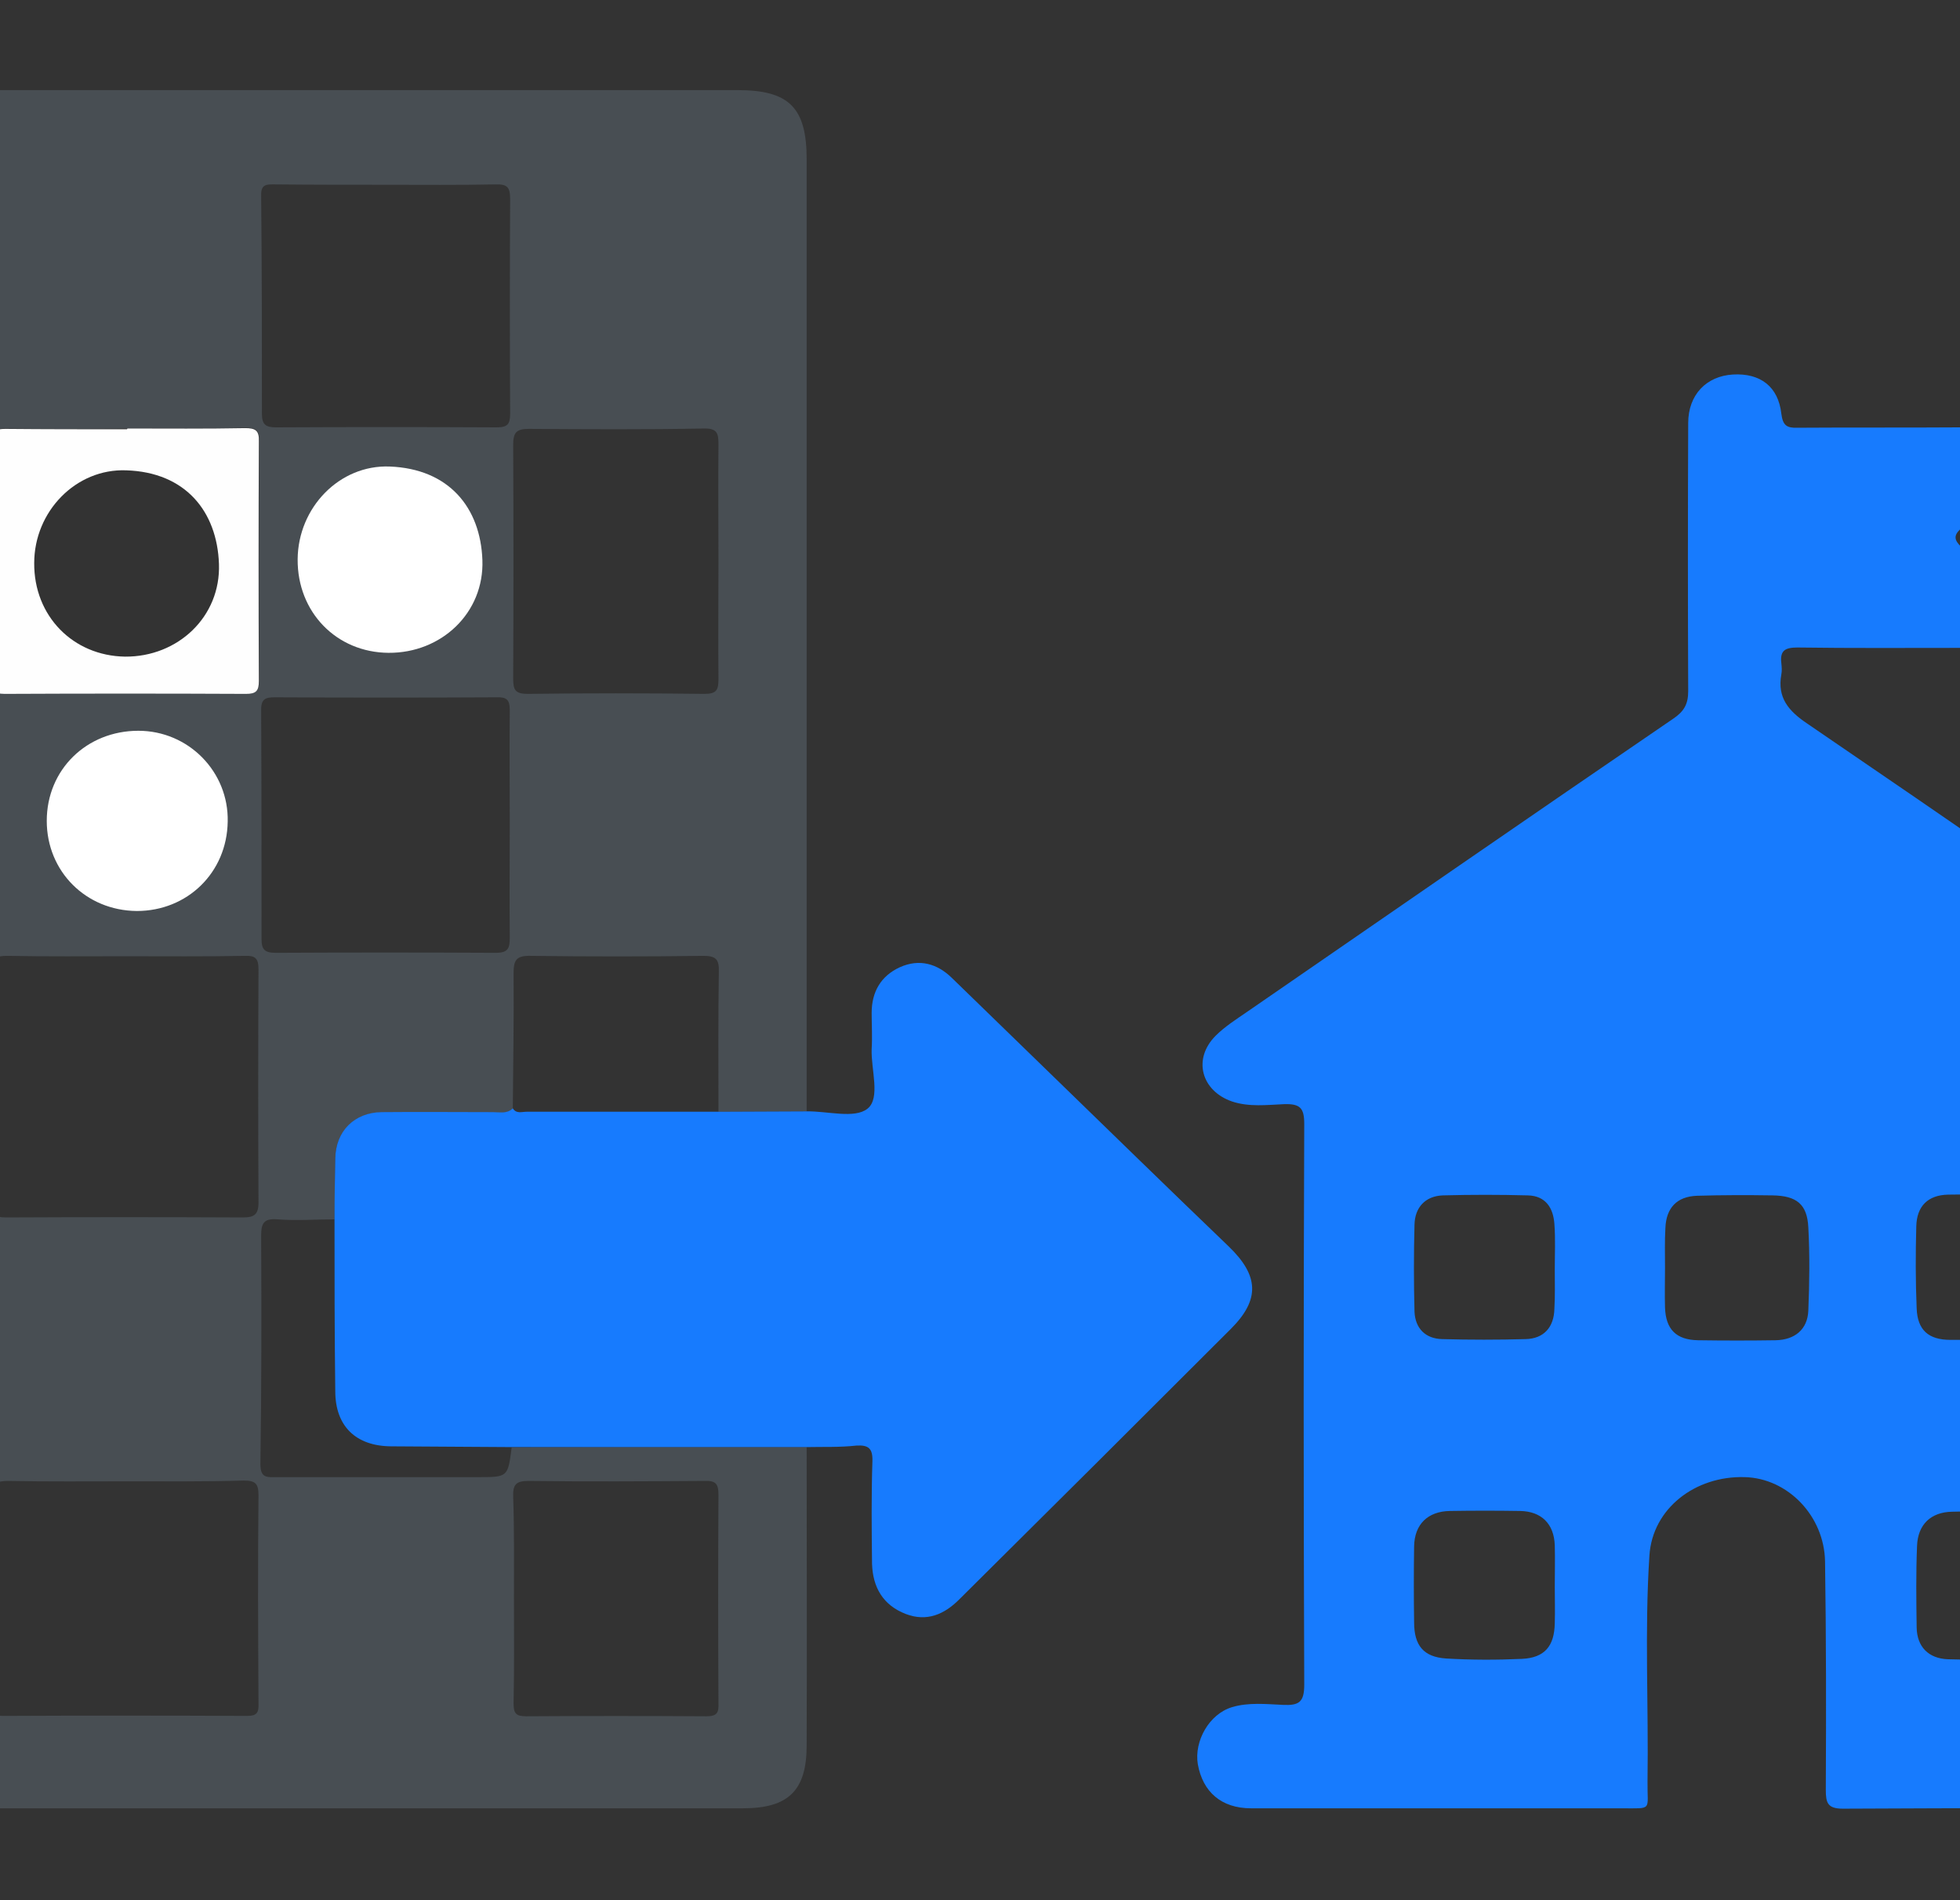 <?xml version="1.0" encoding="utf-8"?>
<svg xmlns="http://www.w3.org/2000/svg" xmlns:xlink="http://www.w3.org/1999/xlink" version="1.1" id="Layer_1" x="0px" y="0px" viewBox="0 0 515.6 499.8" style="enable-background:new 0 0 515.6 499.8;" xml:space="preserve">
<rect x="0" y="0" width="515.6" height="499.8" fill="#333333" stroke="none"/>
<style type="text/css">
	.st0{fill:#484E53;}
	.st1{fill:#177BFE;}
	.st2{fill:#FEFEFE;}
	.st3{fill:#FFFFFF;}
</style>
<g>
	<path class="st0" d="M212.2,380.6c0,26.2,0.1,52.3,0,78.5c0,11.8-4.8,16.5-16.7,16.5c-91,0-181.9,0-272.9,0   c-45.6,0-91.3-0.2-136.9,0.1c-13.2,0.1-18.3-6.2-18.3-18.4c0.2-37.1,0-74.3,0.1-111.4c0-50,0.1-99.9,0.1-149.9   c0-51.5-0.1-102.9-0.1-154.4c0-12.9,4.9-17.9,17.7-17.9c136.3,0,272.6,0,408.8,0c13.6,0,18.2,4.6,18.2,18.2c0,83.5,0,166.9,0,250.4   c-7.7,0-15.4,0.1-23.2,0.1c0-12.3-0.1-24.6,0.1-36.9c0.1-3.3-0.9-4.1-4.1-4.1c-15.1,0.2-30.3,0.2-45.4,0c-4-0.1-4.5,1.3-4.5,4.8   c0.1,11.8-0.1,23.6-0.2,35.4c-1.5,1.4-3.4,1-5.2,1c-9.8,0-19.6-0.1-29.3,0c-7.2,0-12.1,5-12.2,12.2c-0.1,5.3-0.1,10.6-0.2,15.9   c-5,0-10,0.4-15,0c-3.7-0.3-4.3,1.1-4.3,4.4c0.1,20,0.1,40-0.2,60c0,3.8,1.9,3.4,4.3,3.4c17.7,0,35.3,0,53,0c7.8,0,7.8,0,8.8-7.8   C160.5,380.6,186.3,380.6,212.2,380.6z M-67.9,112.4c20.3,0,40.6-0.1,60.9,0c3.3,0,4.2-0.9,4.1-4.1c-0.2-18.7-0.2-37.3,0-56   c0-3.6-1.4-3.9-4.3-3.9c-18.7,0.1-37.3,0.2-56,0c-3.7,0-4.7,0.8-4.7,4.6C-67.7,72.8-67.9,92.6-67.9,112.4   c-25.1,0.5-50.2,0.5-75.2,0c0-19.9-0.2-39.8,0-59.8c0-3.6-1-4.3-4.4-4.3c-19.1,0.2-38.3,0.2-57.4,0c-3.2,0-4.1,0.8-4.1,4.1   c0.2,18.5,0.2,36.9,0,55.4c0,3.9,1.1,4.6,4.7,4.5c20.4-0.2,40.9,0,61.3,0c0,21.8,0.1,43.6-0.1,65.4c0,3.8,1,4.7,4.7,4.6   c21.8-0.2,43.6-0.2,65.4,0c3.7,0,4.7-0.9,4.7-4.7C-68.2,156-68,134.2-67.9,112.4z M-67.9,320.5c-0.1-0.5-0.3-0.9-0.3-1.4   c0-20.6,0.1-41.3,0-61.9c0-2.3,1.3-5.8-3.7-5.7c-22.5,0.2-45,0.1-67.4,0c-2.9,0-3.6,0.9-3.6,3.7c0.1,20,0.2,40,0,59.9   c0,4.1,1.1,5.3,5.3,5.2C-114.4,320.2-91.1,320.4-67.9,320.5c0.1,21.2,0.2,42.5,0.2,63.8c0,3.2,0.8,4.2,4.1,4.2   c19-0.1,37.9-0.1,56.9,0c3,0,3.9-0.6,3.9-3.8c-0.2-19.5-0.3-38.9,0-58.4c0.1-4.5-1.1-5.7-5.7-5.7   C-28.3,320.8-48.1,320.6-67.9,320.5z M33,251.5c-10.3,0-20.7,0.1-31-0.1c-2.9,0-4,0.4-4,3.7c0.2,20.5,0.1,41,0,61.4   c0,2.7,0.5,3.7,3.5,3.7c20.8-0.1,41.6-0.1,62.4,0c2.9,0,4.1-0.7,4.1-3.9c-0.1-20.5-0.1-41,0-61.4c0-2.9-0.9-3.6-3.6-3.5   C54,251.6,43.5,251.5,33,251.5z M-105.7,451.4c11.3,0,22.6-0.1,34,0.1c2.7,0,3.7-0.5,3.7-3.5c-0.2-18-0.1-36,0-54   c0-3.5-1.2-4.4-4.6-4.4c-22,0.1-44,0.1-65.9,0c-3.1,0-4.3,0.5-4.3,4c0.2,18,0.2,36,0,54c0,3.5,1.2,4,4.2,4   C-127.7,451.3-116.7,451.4-105.7,451.4z M-208.8,354.5c0,10.2,0.1,20.3,0,30.5c0,2.4,0.3,3.5,3.1,3.5c19.8-0.1,39.6-0.1,59.4,0   c2.2,0,3.3-0.4,3.3-3c-0.1-20.5-0.1-40.9-0.1-61.4c0-2.5-0.7-3.4-3.4-3.4c-19.5,0.2-39,0.2-58.4,0c-3.1,0-3.9,0.8-3.9,3.8   C-208.6,334.5-208.8,344.5-208.8,354.5z M134.1,216.6C134.1,216.6,134,216.6,134.1,216.6c0-10-0.1-20,0-29.9c0-2.6-0.8-3.4-3.4-3.3   c-19.5,0.1-38.9,0.1-58.4,0c-2.4,0-3.6,0.4-3.6,3.2c0.1,20.1,0.1,40.3,0.1,60.4c0,2.7,0.8,3.6,3.7,3.6c19.3-0.1,38.6-0.1,57.9,0   c3.4,0,3.7-1.3,3.7-4.1C134,236.6,134.1,226.6,134.1,216.6z M33.3,389.6L33.3,389.6c-10.3,0-20.6,0.1-31-0.1c-3,0-4.3,0.4-4.3,3.9   c0.2,18.1,0.1,36.3,0,54.4c0,2.3,0.2,3.6,3.1,3.5c21.3-0.1,42.6-0.1,63.9,0c2.4,0,3.1-0.7,3-3.1c-0.1-18.3-0.2-36.6,0-54.9   c0-3.1-0.8-3.9-3.9-3.9C54,389.7,43.6,389.6,33.3,389.6z M101.4,48.6C101.4,48.5,101.4,48.5,101.4,48.6c-9.7,0-19.3,0-29-0.1   c-2.1,0-3.8-0.2-3.7,2.9c0.2,19.1,0.2,38.3,0.2,57.4c0,2.9,1,3.6,3.8,3.6c19.3-0.1,38.6-0.1,57.9,0c2.9,0,3.6-0.8,3.6-3.6   c-0.1-18.8-0.1-37.6,0-56.4c0-3-0.6-4-3.8-3.9C120.7,48.7,111,48.6,101.4,48.6z M189,147.5c0-10.2-0.1-20.3,0-30.5   c0-2.9-0.2-4.4-3.9-4.3c-15.3,0.3-30.6,0.2-46,0.1c-3.3,0-4.1,1-4.1,4.2c0.1,20.5,0.1,41,0,61.5c0,2.9,0.5,4,3.8,4   c15.5-0.2,31-0.2,46.5,0c3.3,0,3.7-1.1,3.7-4C188.9,168.2,189,157.8,189,147.5z M135.2,420.1c0,9.3,0.1,18.6-0.1,27.9   c0,2.6,0.6,3.4,3.3,3.4c15.8-0.1,31.6-0.1,47.4,0c2.8,0,3.3-0.9,3.2-3.4c-0.1-18.3-0.1-36.6,0-54.9c0-2.8-0.7-3.7-3.6-3.6   c-15.5,0.1-30.9,0.2-46.4,0c-3.4,0-4.1,1.1-4,4.2C135.3,402.5,135.2,411.3,135.2,420.1z M33.5,112.7L33.5,112.7   c-10.7,0.1-21.3,0.2-32,0c-2.5,0-3.4,0.4-3.4,3.2c0.1,21,0.1,42,0,63c0,2.4,0.3,3.5,3.2,3.5c21.2-0.1,42.3-0.1,63.5,0   c2.6,0,3.4-0.8,3.4-3.4c-0.1-21-0.1-42,0-63c0-2.9-0.9-3.5-3.6-3.5C54.1,112.8,43.8,112.7,33.5,112.7z M-208.8,217L-208.8,217   c0,10,0.1,20,0,30c0,2.1-0.3,3.8,2.9,3.8c19.8-0.2,39.6-0.2,59.5-0.1c3,0,3.5-1.2,3.4-3.9c-0.1-19.7-0.2-39.3,0-59   c0-3.5-1-4.4-4.4-4.4c-19.2,0.1-38.3,0.1-57.5-0.1c-3.4,0-4.1,1.1-4,4.2C-208.7,197.3-208.8,207.1-208.8,217z M-2.9,217L-2.9,217   c0-10,0-20,0.1-30c0-2.5-0.2-3.8-3.4-3.8c-19.1,0.2-38.3,0.1-57.4,0c-2.9,0-4.1,0.6-4,3.8c0.2,19.8,0.1,39.6,0,59.4   c0,2.8,0.7,4.1,3.9,4.1c19.1-0.1,38.3-0.1,57.4,0c2.9,0,3.6-1,3.5-3.7C-3,237-2.9,227-2.9,217z"></path>
	<path class="st1" d="M570,369.5c0,24.7,0.1,49.3-0.1,74c0,3.9,0.9,5.3,4.9,4.9c3.4-0.4,7-0.1,10.5,0c7.8,0.2,13.1,6,13,14   c-0.1,8.1-5,13.1-13,13.1c-33.5,0.1-67,0-100.5,0.2c-4.1,0-4.5-1.6-4.5-5c0.1-20,0.1-40-0.2-60c-0.2-12-9.8-21.9-21.1-22.2   c-13.1-0.4-24.3,8.3-25.1,20.6c-1.3,19.8-0.2,39.6-0.5,59.5c-0.1,7.7,1.5,7-6.8,7c-32.5,0-65,0-97.5,0c-7.8,0-12.7-4.3-14-11.6   c-1-6.1,3-13.2,9-15c4.3-1.3,9-0.8,13.4-0.6c4.2,0.2,5.6-0.7,5.6-5.3c-0.2-49.2-0.2-98.3,0-147.5c0-4.2-1.1-5.3-5.2-5.2   c-4.6,0.2-9.3,0.8-13.8-0.7c-8.1-2.8-10.4-11.2-4.3-17.3c2.4-2.4,5.4-4.3,8.3-6.3c37.3-25.7,74.6-51.5,112.1-77.1   c2.8-1.9,3.9-3.8,3.9-7.2c-0.1-23.5-0.1-47,0-70.5c0-7.5,4.8-12.4,11.8-12.8c7.2-0.4,11.9,3.2,12.7,10.3c0.4,3.1,1.4,3.8,4.3,3.7   c14.2-0.1,28.3,0,42.5-0.1c4.9,0,8.8,1.4,10.9,6.2c2.1,5,1,9.4-2.9,13.1c-2.5,2.4-4.9,5.1-7.5,7.3c-2.1,1.8-1.8,3.1,0,4.8   c2.8,2.6,5.4,5.4,8,8.2c3.4,3.8,4.3,8.2,2.2,12.9c-2,4.6-6.1,5.5-10.7,5.5c-14.2,0-28.3,0.1-42.5-0.1c-3.2,0-4.7,0.7-4.3,4.1   c0.1,1,0.2,2,0,3c-1.1,6.1,1.9,9.6,6.8,12.9c38,25.9,75.8,52.1,113.7,78.2c3.9,2.7,7.6,5.4,7.9,10.8c0.4,6.5-3.5,10.9-10,11.1   c-4.2,0.1-8.4,0.3-12.5-0.1c-3.7-0.3-4.7,0.8-4.7,4.6C570.1,319.8,570,344.7,570,369.5z M438,333.4   C438,333.4,438.1,333.4,438,333.4c0,3.5-0.1,7,0,10.5c0.2,5.7,2.9,8.5,8.7,8.6c6.8,0.1,13.6,0.1,20.4,0c5-0.1,8.4-2.8,8.6-7.8   c0.3-7.3,0.4-14.6,0-21.9c-0.3-6.1-3.1-8.3-9.4-8.4c-6.6-0.1-13.3-0.1-19.9,0.1c-5.3,0.2-8.1,3.2-8.3,8.5   C437.9,326.4,438,329.9,438,333.4z M409,417.4c0-3.7,0.1-7.3,0-11c-0.2-5.6-3.5-8.9-9.1-9c-6.2-0.1-12.3-0.1-18.5,0   c-5.8,0.1-9.3,3.5-9.4,9.3c-0.1,6.7-0.1,13.3,0,20c0,6.1,2.5,9.1,8.4,9.5c6.6,0.4,13.3,0.4,20,0.1c5.9-0.3,8.5-3.3,8.6-9.4   C409.1,423.7,409,420.6,409,417.4z M541,417c0-3.7,0.2-7.3,0-11c-0.3-5.3-3.4-8.3-8.5-8.4c-6.3-0.1-12.7-0.2-19,0   c-5.6,0.1-9,3.4-9.2,9c-0.3,7.2-0.2,14.3-0.1,21.5c0.1,5,3.1,8.1,8.2,8.3c6.8,0.2,13.7,0.2,20.5,0c4.8-0.1,8-3.5,8.2-8.3   C541.1,424.3,541,420.6,541,417z M409,333.9L409,333.9c0-4,0.2-8-0.1-12c-0.3-4.2-2.3-7.4-7-7.5c-7.5-0.2-14.9-0.2-22.4,0   c-4.6,0.2-7.3,3.2-7.4,7.7c-0.2,7.6-0.2,15.3,0,22.9c0.2,4.4,2.9,7.1,7.3,7.2c7.3,0.2,14.6,0.2,21.9,0c4.8-0.1,7.5-3.1,7.6-8   C409.1,340.9,409,337.4,409,333.9z M541,333.7L541,333.7c0-3.7,0.1-7.3-0.1-11c-0.3-5.5-3-8.2-8.4-8.4c-6.6-0.2-13.3-0.2-20-0.1   c-5.3,0.1-8.3,3-8.4,8.4c-0.2,7.1-0.2,14.3,0.1,21.5c0.2,5.7,3.1,8.3,8.9,8.3c6.2,0,12.3,0,18.5,0c6.7,0,9.4-2.7,9.5-9.2   C541,340,541,336.9,541,333.7z"></path>
	<path class="st1" d="M212.2,380.6c-25.8,0-51.7,0-77.5,0c-10.6-0.1-21.3-0.1-31.9-0.2c-9.2-0.1-14.6-5.3-14.6-14.5   C88,350.8,88,335.7,88,320.6c0-5.3,0.1-10.6,0.2-15.9c0.1-7.2,5-12.1,12.2-12.2c9.8-0.1,19.6,0,29.3,0c1.8,0,3.7,0.5,5.2-1   c0.9,1.5,2.4,0.9,3.6,0.9c16.8,0,33.6,0,50.5,0c7.7,0,15.4-0.1,23.2-0.1c5.5-0.1,12.6,2,16-0.7c3.5-2.8,0.9-10.3,1.1-15.7   c0.2-3.2,0-6.3,0-9.5c0-5.5,2.4-9.7,7.4-12c5.1-2.3,9.8-1,13.7,2.8c16.4,15.9,32.7,31.8,49.1,47.7c7.9,7.7,15.8,15.3,23.7,22.9   c8,7.7,8.3,14,0.6,21.7c-23.8,23.8-47.6,47.5-71.5,71.2c-3.9,3.9-8.5,5.9-14,3.8c-6-2.3-8.7-7-8.9-13.2c-0.1-9-0.2-18,0.1-27   c0.1-3.3-1-4.3-4.2-4.1C220.8,380.7,216.5,380.5,212.2,380.6z"></path>
	<path class="st2" d="M-67.9,112.4c-0.1,21.8-0.3,43.6-0.1,65.4c0,3.8-1,4.7-4.7,4.7c-21.8-0.2-43.6-0.2-65.4,0   c-3.7,0-4.7-0.8-4.7-4.6c0.2-21.8,0.1-43.6,0.1-65.4l-0.1,0.1c25,0.4,50.1,0.5,75.1,0C-67.8,112.5-67.9,112.4-67.9,112.4z    M-105.4,172.8c13.5,0.2,24.2-10.1,24.7-23.4c0.6-14.7-10.6-25.3-24.9-25.8c-12.9-0.4-24.1,10.6-24.3,23.8   C-130.2,161.1-119.2,172.5-105.4,172.8z"></path>
	<path class="st2" d="M-67.8,320.4c-23.3-0.1-46.5-0.2-69.8-0.1c-4.2,0-5.3-1.1-5.3-5.2c0.2-20,0.1-40,0-59.9c0-2.8,0.7-3.7,3.6-3.7   c22.5,0.1,45,0.2,67.4,0c5,0,3.7,3.4,3.7,5.7c0.1,20.6,0,41.3,0,61.9C-68.2,319.6-68,320-67.8,320.4   C-67.9,320.5-67.8,320.4-67.8,320.4z M-80.7,285.9c0-14.2-10.5-24.9-24.2-24.8c-14.2,0.1-25.2,11.2-25.1,25.4   c0.1,13.8,10.8,24.4,24.6,24.4C-91.1,310.9-80.6,300.3-80.7,285.9z"></path>
	<path class="st2" d="M33.5,112.7c10.3,0,20.7,0.1,31-0.1c2.7,0,3.7,0.6,3.6,3.5c-0.1,21-0.1,42,0,63c0,2.6-0.7,3.4-3.4,3.4   c-21.2-0.1-42.3-0.1-63.5,0c-2.9,0-3.2-1.1-3.2-3.5c0.1-21,0.1-42,0-63c0-2.7,0.9-3.2,3.4-3.2c10.7,0.1,21.3,0.1,32,0.1   C33.5,112.8,33.5,112.8,33.5,112.7z M32.9,172.7c13.9,0.1,25.2-10.5,24.7-24.4c-0.5-13.8-8.8-24.1-24.4-24.6   C20,123.2,9,134.5,9,148.1C8.9,162,19.2,172.5,32.9,172.7z"></path>
	<path class="st2" d="M-208.8,217c0-9.8,0.1-19.7-0.1-29.5c-0.1-3.1,0.6-4.2,4-4.2c19.2,0.2,38.3,0.2,57.5,0.1   c3.4,0,4.5,0.9,4.4,4.4c-0.2,19.7-0.1,39.3,0,59c0,2.7-0.5,3.9-3.4,3.9c-19.8-0.1-39.6,0-59.5,0.1c-3.2,0-2.9-1.7-2.9-3.8   C-208.7,237-208.8,227-208.8,217L-208.8,217z M-200,216.6c0,13.6,10,23.9,23.2,23.9c14,0,24.2-10.1,24.1-24.1   c-0.1-12.8-10.3-23.1-22.9-23.3C-188.8,192.9-201,203.7-200,216.6z"></path>
	<path class="st2" d="M-2.9,217c0,10-0.1,20,0.1,30c0,2.7-0.6,3.7-3.5,3.7c-19.1-0.1-38.3-0.1-57.4,0c-3.2,0-3.9-1.3-3.9-4.1   c0.1-19.8,0.1-39.6,0-59.4c0-3.2,1.2-3.8,4-3.8c19.1,0.1,38.3,0.1,57.4,0c3.2,0,3.4,1.3,3.4,3.8C-3,197.1-2.9,207-2.9,217L-2.9,217   z M-35.2,240.5c13.3,0.1,23.7-10.1,24-23.5c0.3-13.1-10.3-23.8-23.5-23.9c-13.7,0-24.1,10.2-24.1,23.7   C-58.9,230.2-48.6,240.5-35.2,240.5z"></path>
	<path class="st3" d="M-104.4,104.5c-13.8-0.2-24.8-11.6-24.6-25.3c0.3-13.2,11.4-24.3,24.3-23.8c14.3,0.5,25.5,11,24.9,25.8   C-80.2,94.3-90.9,104.7-104.4,104.5z"></path>
	<path class="st3" d="M-77.8,358.1c0,14.4-10.4,25-24.6,24.9c-13.9-0.1-24.6-10.6-24.6-24.4c-0.1-14.2,10.8-25.3,25.1-25.4   C-88.3,333.2-77.8,343.9-77.8,358.1z"></path>
	<path class="st3" d="M102.2,171.7c-13.7-0.1-24-10.7-23.9-24.6c0.1-13.6,11-24.9,24.2-24.4c15.6,0.6,23.9,10.8,24.4,24.6   C127.4,161.2,116.1,171.8,102.2,171.7z"></path>
	<path class="st3" d="M-128.8,218.6c-0.9-13,11.2-23.7,24.4-23.5c12.6,0.2,22.9,10.6,22.9,23.3c0.1,14-10.1,24.2-24.1,24.1   C-118.8,242.5-128.8,232.1-128.8,218.6z"></path>
	<path class="st3" d="M36,239.6c-13.4-0.1-23.7-10.4-23.7-23.7c0-13.5,10.5-23.7,24.1-23.7c13.2,0,23.8,10.8,23.5,23.9   C59.7,229.5,49.3,239.6,36,239.6z"></path>
</g>
</svg>
